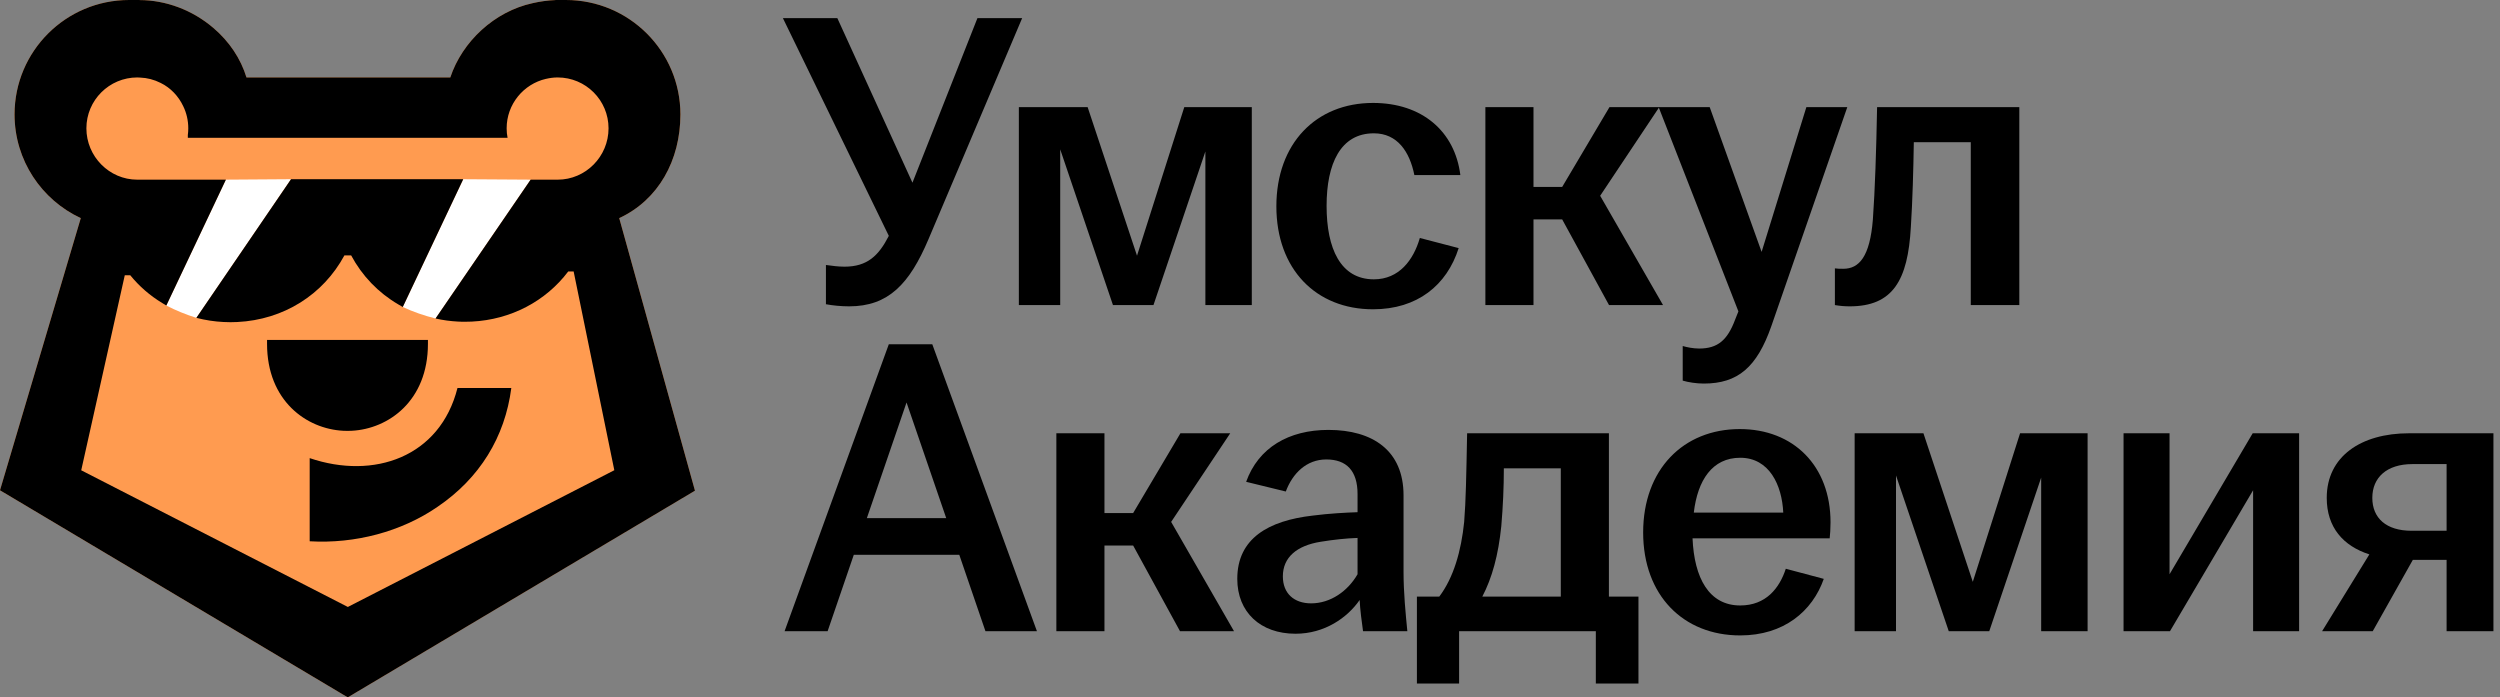 <?xml version="1.0" encoding="UTF-8"?> <svg xmlns="http://www.w3.org/2000/svg" width="190" height="53" viewBox="0 0 190 53" fill="none"><rect x="0" y="0" width="190" height="53" fill="#808080" stroke="none"/> <path d="M47.06 16.577L52.816 37.29L26.427 52.998L0 37.262L6.138 16.577C3.163 15.193 1.104 12.182 1.104 8.696C1.106 3.896 5.004 0 9.813 0H10.601V0.006C12.613 0.013 14.622 0.763 16.21 2.119C17.439 3.165 18.297 4.467 18.732 5.886H34.224C35.13 3.157 37.582 0.869 40.481 0.241C41.062 0.106 41.639 0.03 42.216 0.006V0H43.004C47.813 0 51.711 3.896 51.711 8.696C51.711 12.187 50.035 15.197 47.06 16.577Z" fill="#FF9B50"></path> <path d="M17.167 13.654L22.117 13.619L14.924 24.156C14.123 23.905 13.361 23.594 12.639 23.221L17.165 13.656L17.167 13.654Z" fill="white"></path> <path d="M35.205 13.62L40.327 13.654L33.101 24.205C32.23 23.989 31.399 23.698 30.609 23.333L35.204 13.618L35.205 13.62Z" fill="white"></path> <path d="M23.536 34.819V41.137C26.982 41.339 30.499 40.413 33.249 38.52C36.446 36.353 38.378 33.226 38.86 29.486H34.769C33.445 34.739 28.412 36.479 23.534 34.817L23.536 34.819Z" fill="black"></path> <path d="M26.099 32.739C26.205 32.744 26.31 32.747 26.409 32.747C26.509 32.747 26.613 32.744 26.725 32.739C29.517 32.599 32.523 30.472 32.523 26.134V25.836H20.296V26.134C20.296 30.469 23.297 32.596 26.087 32.739H26.101H26.099Z" fill="black"></path> <path d="M14.926 24.156C15.605 24.332 16.303 24.44 16.994 24.473H17.014C17.187 24.482 17.356 24.487 17.518 24.487C17.681 24.487 17.85 24.482 18.018 24.474H18.032C21.555 24.301 24.563 22.398 26.175 19.41H26.687C27.524 20.969 28.745 22.243 30.273 23.136L30.611 23.333L35.206 13.618H22.119L14.926 24.154V24.156Z" fill="black"></path> <path d="M47.06 16.577C50.035 15.197 51.711 12.187 51.711 8.696C51.711 3.896 47.813 0 43.004 0H42.216V0.006C41.639 0.03 41.064 0.106 40.481 0.241C37.582 0.869 35.131 3.157 34.224 5.886H18.732C18.297 4.466 17.438 3.163 16.21 2.119C14.622 0.763 12.611 0.011 10.601 0.006V0H9.813C5.004 0 1.106 3.896 1.106 8.696C1.106 12.182 3.163 15.193 6.14 16.577L0 37.262L26.429 53L52.817 37.292L47.061 16.579L47.06 16.577ZM26.434 46.128L6.173 35.742L9.483 20.92H9.9C10.582 21.759 11.399 22.47 12.335 23.033L12.641 23.22L17.168 13.655H10.435C8.301 13.655 6.566 11.889 6.566 9.753C6.566 7.616 8.301 5.886 10.435 5.886C10.511 5.886 10.589 5.893 10.658 5.897C11.181 5.915 11.71 6.05 12.21 6.303C12.968 6.672 13.568 7.312 13.927 8.075C14.174 8.579 14.309 9.155 14.309 9.753C14.309 9.929 14.298 10.1 14.275 10.264V10.475H38.576C38.528 10.24 38.505 10 38.505 9.753C38.505 7.922 39.786 6.385 41.497 5.992H41.503C41.786 5.927 42.074 5.886 42.38 5.886C44.521 5.886 46.249 7.618 46.249 9.753C46.249 11.888 44.521 13.655 42.38 13.655H40.328L33.101 24.206C33.665 24.335 34.248 24.411 34.823 24.441H34.841C35.011 24.453 35.182 24.453 35.34 24.453C35.498 24.453 35.669 24.453 35.858 24.441C38.822 24.294 41.473 22.897 43.184 20.633H43.597L46.688 35.737L26.434 46.13V46.128Z" fill="black"></path> <path d="M64.535 23.282C63.926 23.282 63.284 23.218 62.771 23.122V20.139C63.252 20.203 63.701 20.267 64.182 20.267C65.914 20.267 66.78 19.433 67.55 17.926L59.5 1.377H63.637L69.346 13.885L74.285 1.377H77.684L70.564 18.182C69.121 21.582 67.518 23.282 64.535 23.282Z" fill="black"></path> <path d="M77.433 23.186V8.144H82.661L86.413 19.433L90.005 8.144H95.137V23.186H91.609V11.511L87.664 23.186H84.585L80.576 11.351V23.186H77.433Z" fill="black"></path> <path d="M104.349 23.506C100.019 23.506 97.004 20.459 97.004 15.681C97.004 10.902 100.019 7.823 104.349 7.823C108.069 7.823 110.57 9.972 110.987 13.307H107.492C107.139 11.543 106.209 10.132 104.413 10.132C101.879 10.132 100.821 12.441 100.821 15.649C100.821 18.888 101.879 21.229 104.413 21.229C106.337 21.229 107.427 19.754 107.908 18.086L110.859 18.856C109.961 21.678 107.716 23.506 104.349 23.506Z" fill="black"></path> <path d="M112.889 23.186V8.144H116.545V14.206H118.726L122.318 8.144H126.102L121.612 14.879L126.391 23.186H122.286L118.726 16.675H116.545V23.186H112.889Z" fill="black"></path> <path d="M129.489 29.151C128.944 29.151 128.303 29.055 127.886 28.927V26.297C128.207 26.393 128.688 26.489 129.137 26.489C130.548 26.489 131.285 25.848 131.863 24.308L132.119 23.667L126.058 8.144H129.938L133.883 19.145L137.283 8.144H140.394L134.621 24.789C133.53 27.9 132.087 29.151 129.489 29.151Z" fill="black"></path> <path d="M140.575 23.282C140.19 23.282 139.837 23.25 139.452 23.186V20.395C139.645 20.427 139.837 20.427 140.094 20.427C141.28 20.427 142.114 19.529 142.339 16.675C142.499 14.43 142.595 11.511 142.659 8.144H153.468V23.186H149.779V10.806H145.45C145.418 12.89 145.353 15.264 145.225 17.252C145.001 21.326 143.846 23.282 140.575 23.282Z" fill="black"></path> <path d="M59.628 47.971L67.55 26.162H70.853L78.807 47.971H74.894L72.906 42.166H64.888L62.899 47.971H59.628ZM65.882 39.376H71.912L68.897 30.588L65.882 39.376Z" fill="black"></path> <path d="M80.283 47.971V32.929H83.939V38.991H86.12L89.712 32.929H93.497L89.007 39.665L93.785 47.971H89.68L86.12 41.461H83.939V47.971H80.283Z" fill="black"></path> <path d="M98.459 48.164C95.797 48.164 94.033 46.528 94.033 43.994C94.033 40.915 96.406 39.568 99.774 39.184C101.025 39.023 102.244 38.959 103.174 38.927V37.548C103.174 35.784 102.34 34.918 100.8 34.918C99.293 34.918 98.234 35.976 97.721 37.355L94.707 36.618C95.637 34.02 97.946 32.673 100.961 32.673C104.328 32.673 106.669 34.244 106.669 37.644V43.449C106.669 45.053 106.83 46.656 106.958 47.971H103.591C103.494 47.266 103.366 46.336 103.334 45.598C102.404 46.945 100.672 48.164 98.459 48.164ZM97.497 43.802C97.497 45.117 98.363 45.855 99.646 45.855C101.121 45.855 102.436 44.924 103.174 43.642V40.883C102.276 40.915 101.378 41.012 100.383 41.172C98.555 41.461 97.497 42.359 97.497 43.802Z" fill="black"></path> <path d="M107.685 51.948V45.341H109.385C110.475 43.898 111.052 41.877 111.277 39.665C111.405 38.061 111.437 36.265 111.501 32.929H122.277V45.341H124.523V51.948H121.283V47.971H110.892V51.948H107.685ZM112.656 45.341H118.621V35.591H114.292C114.292 37.035 114.227 38.478 114.099 39.985C113.875 42.198 113.394 43.93 112.656 45.341Z" fill="black"></path> <path d="M132.257 48.292C127.927 48.292 124.88 45.245 124.88 40.466C124.88 35.688 127.927 32.609 132.225 32.609C136.298 32.609 139.12 35.399 139.12 39.697C139.12 40.21 139.088 40.595 139.056 40.915H128.633C128.761 43.93 129.884 46.015 132.257 46.015C134.213 46.015 135.24 44.7 135.721 43.225L138.607 43.994C137.741 46.464 135.56 48.292 132.257 48.292ZM128.729 38.959H135.528C135.432 36.874 134.47 34.79 132.257 34.79C130.14 34.79 129.018 36.489 128.729 38.959Z" fill="black"></path> <path d="M140.953 47.971V32.929H146.181L149.933 44.219L153.525 32.929H158.657V47.971H155.129V36.297L151.184 47.971H148.105L144.096 36.137V47.971H140.953Z" fill="black"></path> <path d="M161.39 47.971V32.929H164.886V43.642L171.204 32.929H174.732V47.971H171.236V37.259L164.918 47.971H161.39Z" fill="black"></path> <path d="M185.941 47.971V42.551H183.375L180.328 47.971H176.479L180.071 42.134C178.083 41.493 176.832 40.081 176.832 37.837C176.832 34.693 179.43 32.929 183.086 32.929H189.501V47.971H185.941ZM180.296 37.837C180.296 39.376 181.354 40.338 183.279 40.338H185.941V35.271H183.343C181.386 35.271 180.296 36.297 180.296 37.837Z" fill="black"></path> </svg> 